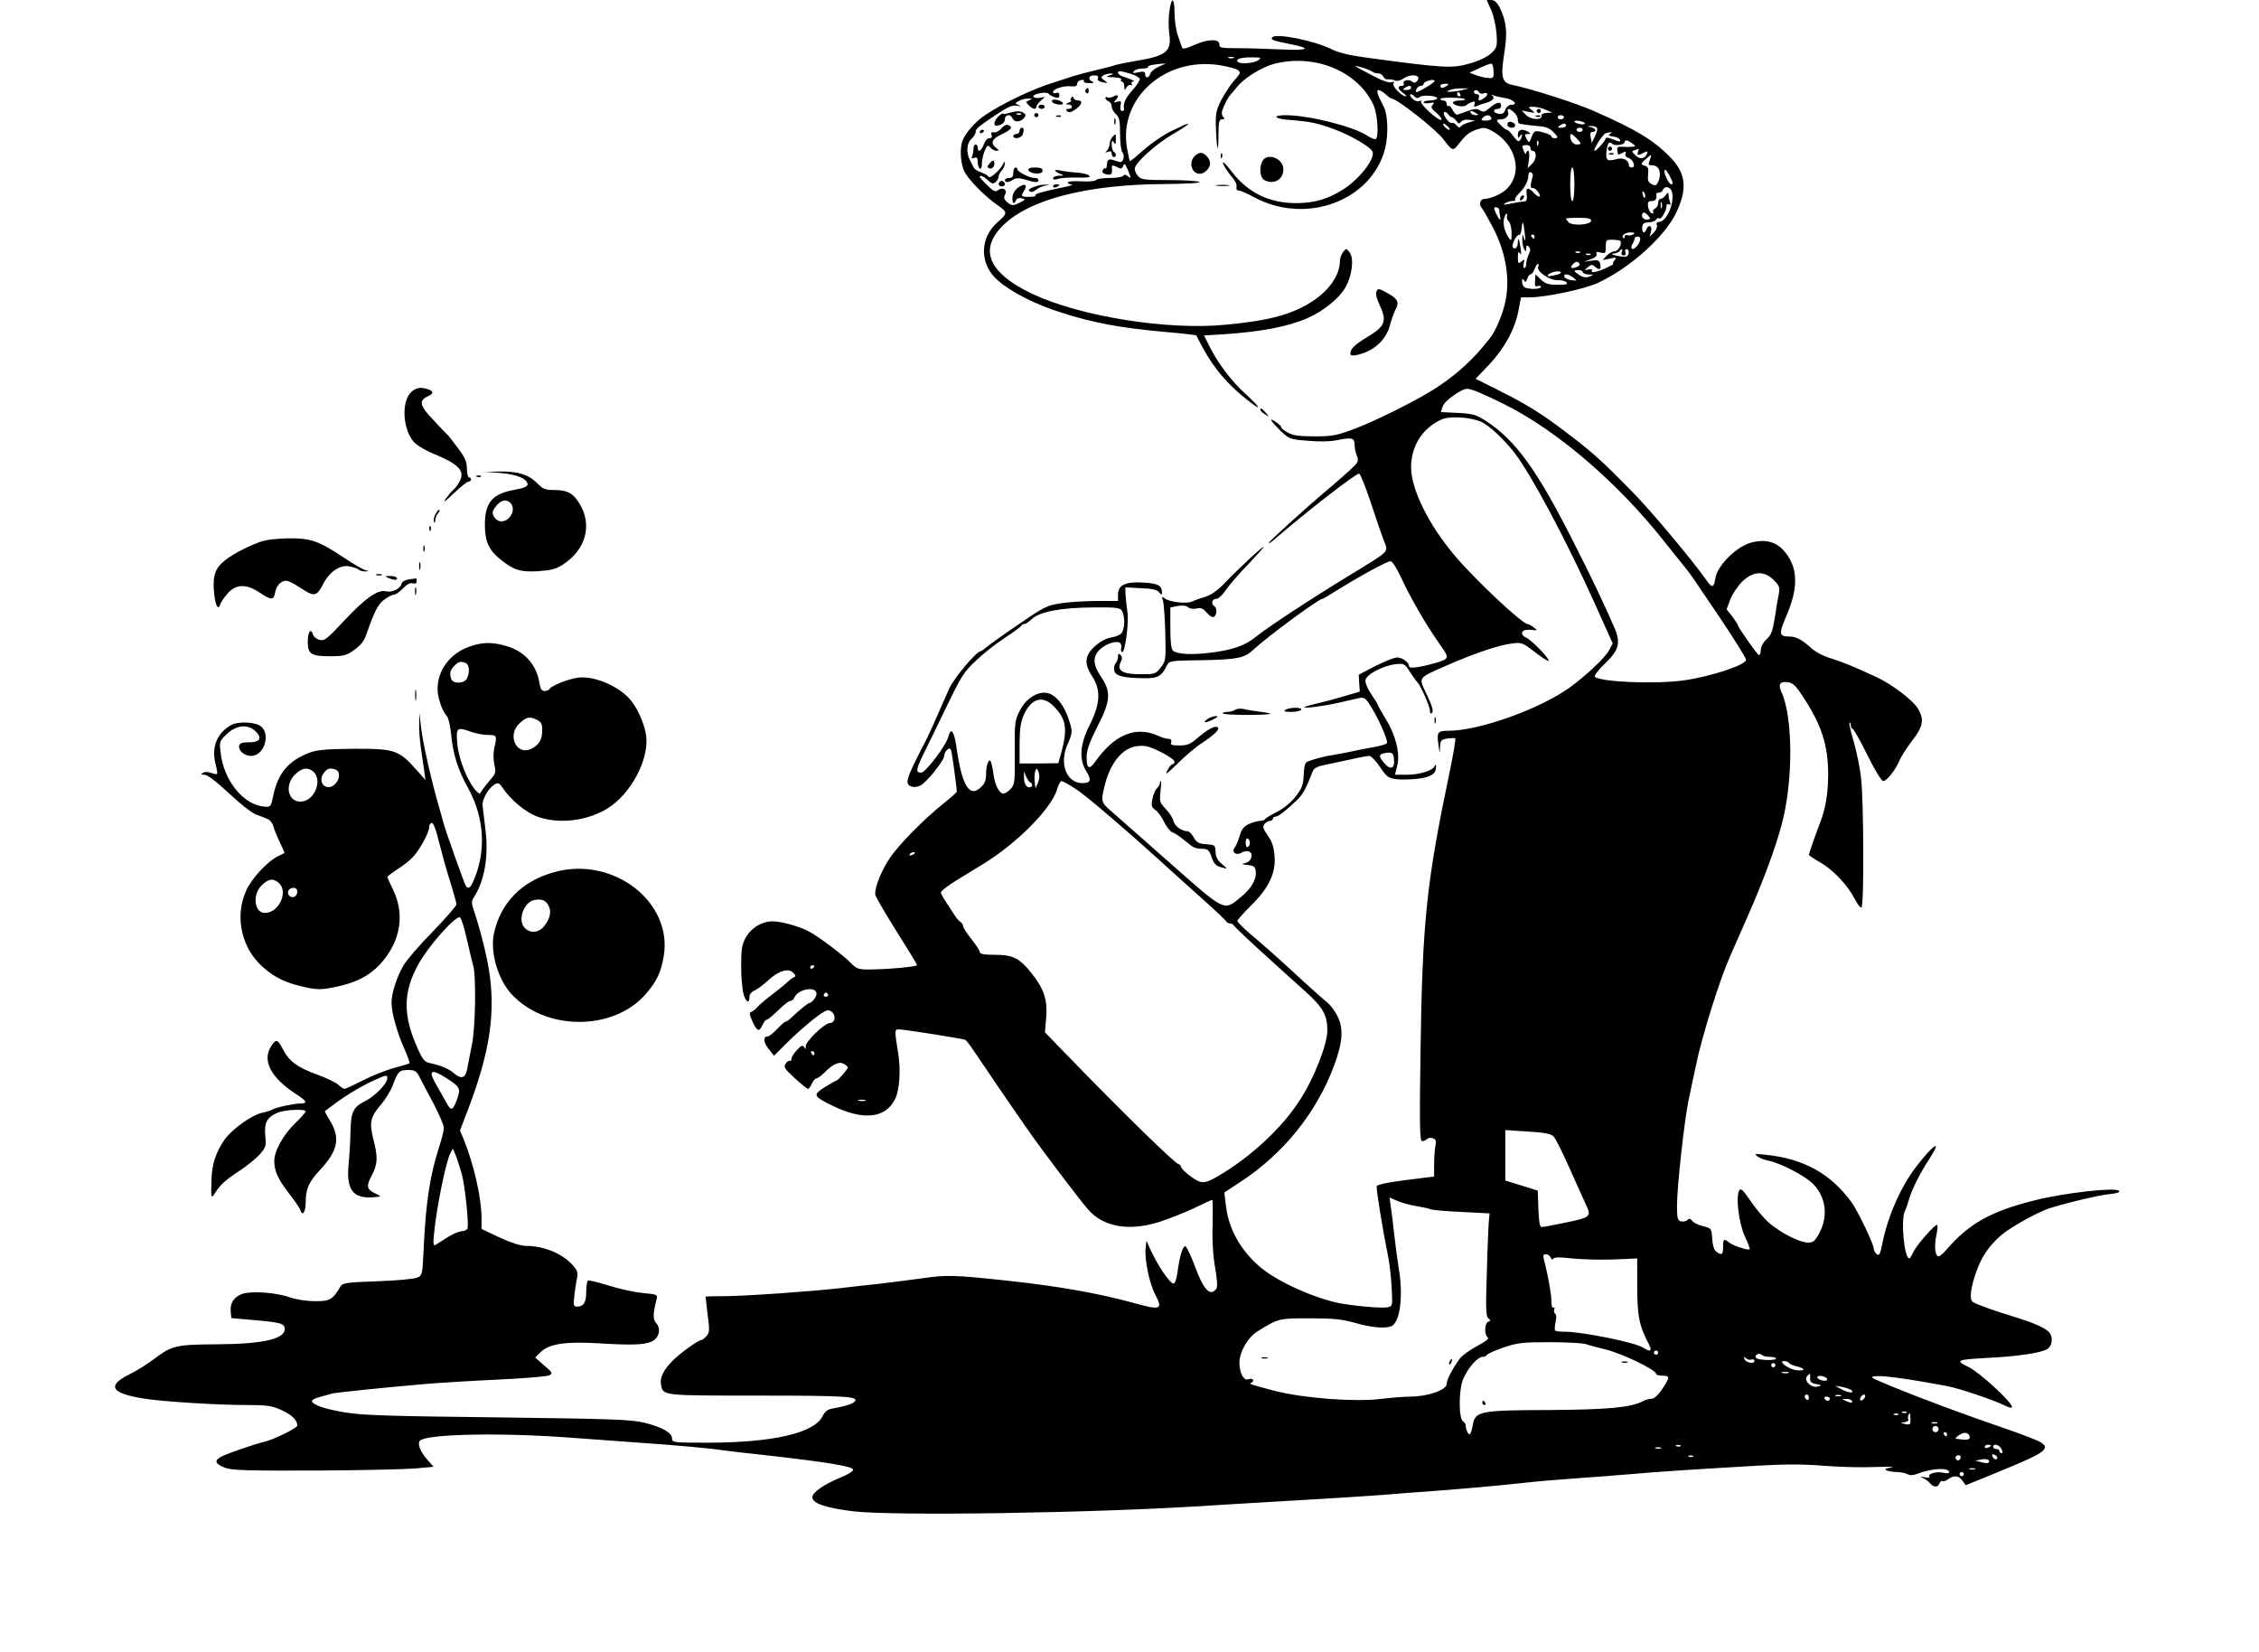 <?xml version="1.0" standalone="no"?>
<!DOCTYPE svg PUBLIC "-//W3C//DTD SVG 20010904//EN"
 "http://www.w3.org/TR/2001/REC-SVG-20010904/DTD/svg10.dtd">
<svg version="1.0" xmlns="http://www.w3.org/2000/svg"
 width="1079pt" height="789pt" viewBox="0 0 1079 789"
 preserveAspectRatio="xMidYMid meet">

<g transform="translate(0,789) scale(0.1,-0.1)"
fill="#000000" stroke="none">
<path d="M5585 7834 c-4 -31 -4 -78 0 -105 12 -85 -15 -106 -155 -129 -41 -7
-86 -16 -100 -20 -14 -5 -56 -16 -95 -25 -38 -9 -88 -22 -110 -29 -22 -8 -65
-21 -95 -31 -98 -30 -242 -99 -325 -155 -46 -31 -92 -83 -107 -120 -14 -34
-11 -104 6 -144 16 -38 97 -122 161 -166 49 -34 49 -38 -1 -82 -86 -76 -86
-201 2 -277 62 -55 181 -116 304 -154 151 -49 281 -73 493 -92 82 -7 150 -15
151 -17 1 -2 12 -23 25 -48 58 -109 124 -187 229 -268 62 -49 51 -27 -18 36
-66 59 -133 147 -173 228 l-26 52 87 5 c189 13 312 36 410 79 71 31 148 93
177 143 33 56 44 141 21 170 -16 20 -16 20 -31 1 -8 -11 -15 -30 -15 -41 0
-67 -48 -138 -127 -191 -98 -65 -207 -95 -420 -115 -278 -27 -693 40 -921 147
-227 107 -265 230 -111 354 134 107 398 169 736 171 111 1 180 5 172 10 -8 5
-73 9 -145 9 -114 0 -133 2 -147 18 -10 10 -17 26 -17 36 0 27 98 116 183 166
42 24 74 46 72 48 -1 2 -11 -1 -22 -6 -10 -5 -31 -16 -48 -23 -45 -20 -114
-68 -163 -113 -23 -21 -44 -37 -46 -35 -1 2 -7 30 -13 62 -41 237 181 436 441
396 39 -6 79 -17 88 -23 16 -11 14 -16 -18 -52 -19 -21 -46 -64 -62 -94 -24
-49 -27 -64 -24 -140 4 -104 12 -119 12 -22 0 61 3 72 17 72 13 0 14 3 6 11
-6 6 -9 19 -6 28 9 28 28 66 40 78 6 7 20 23 30 36 33 43 119 96 178 112 195
50 402 -35 476 -198 19 -44 26 -151 10 -161 -5 -3 -24 5 -42 17 -65 43 -275
96 -386 97 -72 0 -57 -18 20 -23 99 -8 131 -15 212 -45 78 -29 173 -85 181
-106 13 -34 -63 -132 -141 -181 -73 -46 -137 -65 -224 -65 -128 0 -229 49
-305 147 -22 29 -42 50 -44 48 -5 -5 20 -45 46 -75 12 -14 21 -33 18 -42 -2
-11 2 -18 11 -18 8 0 40 -14 70 -30 248 -137 565 -20 629 231 16 64 13 162 -6
198 -30 56 -38 81 -26 81 7 0 22 -9 34 -20 12 -11 24 -20 27 -20 26 0 212
-146 250 -196 40 -54 46 -56 69 -26 37 48 51 59 88 73 31 11 42 10 65 -1 123
-62 162 -204 78 -284 -24 -23 -77 -46 -105 -46 -21 0 -28 -28 -11 -45 5 -6 28
-46 51 -90 70 -133 88 -276 50 -394 -18 -59 -43 -110 -65 -138 -78 -99 -147
-163 -250 -232 -82 -55 -283 -156 -390 -197 -90 -34 -110 -38 -195 -38 -71 0
-103 4 -127 17 -18 10 -33 21 -33 26 0 5 -11 16 -25 25 -37 25 -30 10 19 -39
44 -42 45 -43 133 -50 57 -5 108 -4 146 4 65 13 77 10 77 -24 0 -13 5 -36 11
-52 10 -26 7 -31 -33 -68 -24 -22 -70 -62 -103 -90 -107 -90 -280 -247 -284
-257 -2 -6 9 1 25 15 145 126 393 319 406 315 6 -2 30 -62 54 -134 23 -71 51
-152 62 -181 24 -63 38 -48 -158 -168 -192 -117 -394 -250 -450 -295 -53 -44
-115 -65 -225 -78 -85 -10 -152 -6 -172 10 -9 7 -13 42 -13 109 l0 98 35 7
c22 4 41 2 50 -6 8 -7 26 -10 40 -6 20 5 31 1 49 -20 13 -16 28 -24 34 -20 15
9 16 43 2 51 -17 11 -11 35 9 35 11 0 30 18 46 42 15 23 63 78 106 122 42 45
76 82 74 84 -4 4 -123 -107 -187 -174 -32 -34 -63 -55 -91 -64 -23 -7 -52 -17
-64 -23 -26 -12 -110 -2 -131 16 -13 10 -14 9 -7 -13 4 -14 9 -84 11 -155 3
-127 2 -132 -22 -163 -24 -31 -28 -32 -96 -32 -86 0 -114 17 -96 56 9 18 8 28
0 36 -9 9 -12 7 -12 -8 0 -11 -5 -25 -11 -31 -6 -6 -9 -21 -7 -34 4 -27 42
-37 144 -38 64 -1 82 9 108 62 11 21 17 22 166 24 166 3 204 10 244 48 70 65
314 245 332 245 3 0 29 15 57 33 117 73 252 147 269 147 8 0 31 -36 52 -82 43
-93 118 -223 183 -315 48 -68 48 -69 -27 -91 -72 -20 -120 -26 -120 -14 0 19
-31 42 -57 42 -14 0 -61 -19 -104 -41 l-79 -41 2 -40 3 -41 -65 -19 c-36 -11
-94 -27 -130 -35 -35 -8 -67 -17 -70 -20 -8 -8 88 4 160 20 36 8 79 18 96 22
27 6 34 3 51 -22 39 -56 97 -183 87 -193 -5 -5 -37 -14 -69 -19 -33 -6 -80
-15 -105 -21 -25 -5 -61 -12 -80 -15 -38 -5 -107 -23 -128 -34 -9 -4 -14 -27
-15 -62 -2 -47 -8 -63 -37 -101 -22 -29 -56 -57 -90 -75 -30 -15 -56 -31 -58
-35 -2 -5 -12 -8 -22 -8 -9 0 -33 -6 -52 -14 -27 -12 -37 -24 -47 -58 -7 -24
-18 -49 -24 -56 -17 -21 8 -40 33 -24 10 6 26 9 35 6 24 -10 14 -47 -15 -55
-23 -6 -22 -6 10 -10 29 -3 36 -8 38 -31 4 -38 -21 -81 -71 -122 -83 -68 -71
-74 -347 170 -135 119 -256 226 -270 238 -50 43 -52 48 -36 115 27 116 86 190
159 198 36 4 56 -1 111 -28 36 -18 66 -39 66 -46 0 -7 -4 -13 -10 -13 -5 0
-17 -14 -25 -31 -12 -23 0 -14 50 35 36 36 89 81 118 99 55 36 84 64 74 73
-11 11 -48 -8 -93 -47 -38 -33 -52 -39 -91 -39 -36 0 -44 3 -39 15 3 9 -1 16
-9 16 -20 2 -25 3 -60 18 -104 44 -205 0 -294 -127 -28 -40 -41 -33 -41 22 0
33 13 69 51 145 64 124 67 167 18 239 -38 56 -41 93 -9 127 29 31 90 50 102
32 4 -6 6 -17 3 -24 -2 -7 0 -15 4 -17 14 -9 34 140 26 191 -4 27 -8 64 -9 83
l-1 35 75 -4 c54 -2 78 -8 87 -20 10 -13 12 -14 13 -1 0 34 -19 44 -89 48 -86
5 -121 -12 -121 -58 l0 -30 -101 0 c-55 0 -132 -5 -172 -11 -66 -10 -81 -18
-201 -100 -72 -49 -140 -98 -153 -109 -13 -11 -26 -20 -29 -20 -20 0 -130
-131 -151 -180 -13 -30 -28 -64 -33 -75 -38 -87 -63 -142 -70 -156 -107 -207
-111 -222 -75 -236 9 -3 27 -1 40 5 29 13 115 120 115 143 0 9 6 22 14 28 11
10 15 8 20 -6 4 -15 26 -175 26 -194 0 -3 -26 -26 -57 -51 -96 -76 -218 -199
-263 -266 -39 -58 -70 -134 -70 -172 0 -9 45 -87 100 -174 55 -87 100 -161
100 -165 0 -8 -145 -21 -235 -21 -44 0 -55 4 -81 31 -32 34 -152 125 -199 150
-43 24 -133 49 -174 49 -51 0 -102 -30 -128 -76 -19 -33 -23 -54 -23 -139 0
-57 6 -116 13 -138 13 -37 27 -40 27 -5 0 10 10 22 23 27 12 5 42 27 66 49 51
47 97 60 120 36 13 -13 13 -17 3 -21 -7 -3 -21 -13 -30 -22 -9 -10 -42 -36
-72 -59 -30 -22 -62 -50 -71 -60 -9 -11 -23 -22 -30 -24 -11 -4 -10 -13 5 -46
22 -48 32 -52 48 -17 6 14 15 25 20 25 5 0 29 20 55 45 25 25 51 45 58 45 7 0
15 6 18 14 17 43 107 59 107 20 0 -15 -23 -44 -34 -44 -7 0 -48 -34 -83 -67
-13 -13 -27 -23 -32 -23 -4 0 -22 -16 -40 -35 -17 -19 -38 -35 -46 -35 -22 0
-18 -31 9 -63 l23 -29 64 64 c35 35 92 85 126 112 50 39 65 46 80 38 27 -16
25 -57 -4 -58 -28 -2 -119 -92 -115 -113 2 -13 1 -14 -7 -2 -7 11 -14 9 -35
-14 -14 -15 -26 -34 -26 -42 0 -8 -4 -12 -8 -9 -4 2 -13 -4 -20 -14 -10 -16
-4 -25 44 -69 31 -28 59 -51 63 -51 4 0 13 11 19 25 6 14 16 25 21 25 6 0 21
11 34 23 44 45 74 59 96 47 12 -6 21 -14 21 -18 -1 -8 -47 -62 -54 -62 -3 0
-27 -14 -55 -31 -60 -38 -58 -43 32 -88 147 -73 255 -63 301 28 23 43 29 139
16 222 -18 109 -18 114 5 113 43 -3 308 -45 316 -50 5 -3 27 -32 48 -64 43
-64 164 -242 250 -365 62 -90 247 -334 288 -381 73 -84 194 -105 339 -60 47
15 122 45 167 66 45 22 84 40 87 40 3 0 3 -53 2 -117 -3 -77 2 -150 12 -208
11 -64 12 -93 4 -102 -29 -35 -60 -2 -102 113 -18 48 -38 90 -44 92 -12 4 -28
-47 -38 -125 -4 -29 -12 -53 -18 -53 -20 1 -79 90 -117 175 l-13 30 -4 -35
c-6 -55 18 -170 46 -223 38 -71 26 -76 -105 -39 -163 45 -359 80 -603 106
-249 27 -290 28 -400 12 -58 -8 -152 -20 -210 -27 -58 -6 -139 -15 -180 -20
-136 -16 -463 -39 -557 -39 -51 0 -93 -1 -93 -3 0 -1 5 -40 10 -86 10 -74 9
-86 -6 -102 -9 -11 -21 -19 -25 -19 -14 0 -100 -62 -135 -97 -44 -44 -63 -82
-57 -115 10 -54 3 -53 467 -53 427 0 489 -4 454 -32 -13 -10 -46 -20 -103 -30
-21 -3 -35 -14 -46 -36 -40 -81 -234 -126 -546 -127 -167 0 -173 1 -173 20 0
28 -50 56 -135 76 -60 15 -159 18 -700 25 -527 6 -646 10 -730 24 -99 17 -155
37 -155 55 0 5 19 14 43 20 23 6 47 13 54 15 13 4 242 28 428 44 66 6 226 16
355 22 129 6 243 15 254 21 17 9 15 13 -25 47 l-43 38 26 25 c39 40 118 52
273 43 159 -10 222 -8 257 8 35 15 47 60 23 87 -17 19 -17 43 0 111 7 27 7 27
-66 34 -40 4 -113 20 -163 36 -49 15 -93 26 -98 23 -4 -3 -8 -27 -8 -53 0 -50
-12 -71 -43 -71 -18 0 -19 5 -14 52 4 29 9 67 13 84 5 25 1 38 -18 59 -49 57
-138 95 -226 95 -25 0 -71 15 -126 40 l-86 41 0 52 c0 95 -37 257 -85 375
l-18 43 41 107 c103 272 130 459 97 662 -12 75 -43 197 -71 279 -12 37 -13 47
-1 65 51 79 71 194 56 321 -6 50 -12 102 -14 117 -3 30 27 84 58 102 15 9 22
7 35 -13 41 -61 111 -119 166 -140 101 -38 237 -23 336 37 113 69 202 236 186
350 -8 59 -47 142 -83 179 -62 64 -175 108 -247 96 -45 -7 -122 -38 -131 -53
-3 -6 -14 -10 -24 -10 -14 0 -20 10 -25 41 -14 85 -70 148 -158 174 -69 20
-117 19 -181 -5 -89 -33 -147 -112 -147 -200 0 -42 21 -103 44 -130 8 -8 16
-44 20 -80 9 -101 32 -175 84 -268 77 -141 85 -304 21 -444 -13 -30 -24 -35
-35 -17 -8 14 -93 253 -106 299 -5 19 -13 49 -18 65 -40 138 -81 317 -90 400
l-7 60 -1 -50 c-1 -27 3 -79 8 -115 5 -36 12 -85 16 -110 l6 -45 -47 53 c-81
90 -102 97 -295 96 -129 -1 -175 -5 -210 -18 -102 -38 -153 -99 -175 -206 -11
-54 -12 -55 -44 -52 -98 8 -192 124 -207 256 -7 55 -6 57 30 91 45 42 98 48
135 14 35 -33 24 -54 -29 -54 -33 0 -45 -4 -48 -16 -4 -24 25 -49 57 -49 69 0
98 120 36 148 -33 15 -100 15 -128 1 -69 -37 -98 -105 -78 -185 7 -26 10 -48
8 -50 -2 -3 -15 0 -29 5 -15 5 -30 6 -39 0 -11 -7 -9 -9 8 -9 14 0 57 -33 116
-88 52 -49 109 -94 128 -101 19 -7 44 -17 56 -22 13 -4 25 -21 29 -36 4 -15
18 -50 31 -76 13 -27 23 -50 21 -51 -2 -1 -16 -8 -32 -16 -51 -26 -126 -107
-151 -165 -55 -124 -22 -273 81 -364 57 -51 114 -77 203 -96 55 -12 76 -12
135 0 124 24 197 68 257 155 67 97 76 209 26 312 -15 30 -27 57 -27 60 0 2 21
19 47 36 27 16 60 43 75 59 33 35 78 117 78 144 0 10 6 19 13 19 7 0 21 -36
34 -92 13 -51 36 -136 53 -188 16 -52 30 -101 30 -109 0 -7 -51 -66 -113 -130
-63 -64 -126 -137 -140 -162 -32 -55 -57 -132 -57 -178 0 -47 27 -144 61 -219
16 -36 27 -67 25 -70 -3 -2 -35 -12 -73 -22 -37 -10 -104 -36 -148 -59 -44
-22 -84 -41 -89 -41 -6 0 -19 9 -31 20 -11 11 -59 33 -105 50 -91 33 -131 63
-161 123 -23 44 -31 46 -53 12 -46 -70 -3 -152 121 -232 49 -32 54 -43 17 -43
-30 0 -113 -18 -134 -29 -9 -5 -30 -12 -47 -15 -53 -12 -147 -80 -182 -131
-42 -62 -59 -116 -61 -190 -3 -89 -2 -93 19 -60 23 38 51 62 123 109 31 21 71
54 89 73 29 34 31 41 26 89 -6 61 8 89 59 110 36 15 134 19 134 6 0 -4 -22
-29 -49 -55 -58 -56 -101 -133 -101 -182 0 -48 19 -89 73 -158 25 -32 49 -67
53 -79 9 -28 24 -4 24 38 0 66 14 97 66 154 90 96 101 157 47 243 -14 22 -23
40 -21 41 2 1 21 16 43 32 57 43 139 92 201 119 49 22 54 22 54 6 0 -25 -58
-86 -107 -110 -56 -28 -67 -51 -69 -146 -1 -44 -5 -114 -9 -155 -12 -119 20
-164 113 -158 44 3 45 4 22 15 -49 21 -53 36 -25 88 29 56 31 87 8 175 -20 80
-14 106 36 164 21 25 47 66 57 93 24 66 31 73 73 73 32 0 40 -5 54 -32 9 -18
39 -75 67 -127 27 -52 50 -105 50 -117 0 -13 -11 -56 -24 -96 -42 -130 -62
-260 -72 -471 -6 -137 -7 -139 -33 -149 -14 -6 -100 -14 -190 -17 -147 -5
-165 -8 -175 -25 -37 -63 -51 -71 -123 -70 -39 0 -89 8 -118 18 -64 23 -181
32 -227 17 -40 -13 -61 -45 -56 -87 l3 -29 115 -10 c122 -11 140 -16 140 -43
0 -47 -108 -71 -325 -72 -193 -1 -214 -6 -299 -70 -32 -24 -85 -58 -119 -74
-108 -54 -87 -90 68 -115 95 -15 352 -31 491 -31 98 0 121 -3 168 -24 49 -22
76 -48 76 -74 0 -12 -113 -67 -155 -77 -51 -12 -175 -55 -207 -71 -37 -19 -32
-35 18 -54 32 -12 106 -14 429 -13 215 1 430 6 478 10 l88 8 -31 35 c-33 37
-48 76 -34 90 34 32 392 39 719 14 110 -8 259 -19 330 -24 162 -11 350 -28
390 -35 17 -3 113 -14 215 -25 291 -33 415 -53 415 -69 0 -7 -25 -23 -55 -35
-83 -34 -140 -73 -140 -96 0 -29 58 -50 190 -67 189 -24 1172 -9 1710 27 85 5
274 17 420 25 146 8 324 20 395 25 72 6 189 15 260 20 144 11 293 24 430 39
50 6 160 15 245 21 85 6 202 15 260 20 118 11 325 24 600 40 135 8 222 8 320
0 74 -6 187 -9 250 -6 63 2 97 1 75 -2 -31 -5 -36 -9 -22 -15 10 -4 32 -7 48
-7 17 0 39 -5 49 -10 13 -7 28 -6 47 1 67 27 153 32 153 8 0 -5 -11 -7 -25 -3
-31 8 -78 -3 -70 -17 4 -6 -4 -8 -22 -4 -22 4 -24 4 -8 -4 12 -5 27 -16 34
-25 17 -21 37 -20 45 0 4 9 9 14 13 11 3 -4 15 0 27 8 29 21 52 19 70 -7 l15
-21 118 48 c181 74 237 100 253 119 12 16 11 20 -9 36 -13 9 -94 41 -180 70
-182 62 -397 142 -543 202 -100 42 -102 43 -63 46 35 3 168 -16 332 -47 61
-11 222 -66 276 -92 23 -12 37 -15 37 -8 0 23 -155 165 -208 191 -65 31 -58
35 90 43 144 7 257 24 286 42 27 17 30 63 5 85 -22 20 -80 44 -158 68 -94 28
-189 62 -203 73 -16 13 -10 65 17 142 25 72 61 125 118 175 45 39 180 114 236
131 94 29 229 60 280 66 40 4 55 9 48 16 -18 18 -261 -10 -401 -45 -211 -53
-314 -110 -423 -236 -15 -18 -32 -32 -37 -32 -17 0 -22 47 -12 97 6 26 8 50 5
53 -7 8 -101 -98 -115 -131 -7 -16 -15 -29 -18 -29 -25 0 -42 186 -21 228 5 9
14 35 20 57 15 49 52 123 98 193 63 97 17 67 -67 -43 -73 -96 -135 -238 -160
-368 -10 -48 -14 -56 -26 -46 -8 6 -14 18 -14 25 0 22 -76 180 -106 222 -100
137 -230 209 -409 227 -54 6 -58 5 -40 -8 11 -8 34 -17 51 -20 59 -11 179 -74
216 -113 62 -66 71 -157 24 -240 -19 -33 -27 -39 -54 -38 -39 2 -122 44 -179
91 -23 19 -63 66 -89 104 -39 57 -50 67 -57 53 -17 -31 -2 -155 27 -218 15
-32 25 -60 23 -62 -6 -7 -82 18 -98 32 -24 21 -29 17 -29 -21 0 -38 -7 -42
-33 -22 -10 7 -17 30 -19 62 -3 49 -4 49 -43 59 -22 5 -45 16 -52 25 -9 12
-15 13 -23 5 -7 -7 -20 -9 -31 -7 -16 5 -19 15 -19 77 0 88 35 405 56 506 9
41 24 113 34 160 29 141 111 402 160 515 5 11 44 101 88 200 71 161 129 316
160 430 58 208 57 521 0 642 -16 34 -5 51 31 45 25 -3 39 -17 74 -71 88 -134
119 -231 119 -371 0 -86 -13 -166 -39 -230 -16 -41 -53 -146 -53 -152 0 -3 24
-20 53 -36 62 -35 132 -109 166 -175 13 -26 28 -44 32 -41 13 7 11 512 -2 619
-5 50 -22 128 -35 174 -14 45 -23 86 -20 89 3 3 6 -2 6 -11 0 -9 4 -17 8 -17
5 0 37 -56 71 -125 35 -72 68 -125 76 -125 17 0 59 53 79 101 8 18 35 60 60
93 52 66 58 101 26 153 -23 39 -124 115 -194 148 -121 56 -165 73 -221 91 -35
10 -75 31 -95 50 -43 39 -71 54 -102 54 -52 0 -53 12 -13 105 48 113 52 199
12 268 -43 73 -99 97 -182 76 -68 -17 -162 -109 -171 -168 -8 -48 -16 -51 -41
-15 -68 97 -269 337 -360 429 -142 145 -187 185 -313 281 -122 92 -186 132
-328 203 l-104 52 65 68 c74 79 123 169 140 259 l12 62 41 0 c76 0 261 39 326
69 153 71 319 220 374 335 55 115 47 189 -30 267 -78 80 -161 130 -361 218
-85 38 -304 108 -393 126 -49 10 -55 38 -37 151 16 101 11 151 -22 218 -12 24
-25 36 -40 36 l-22 0 21 -47 c12 -26 23 -77 26 -113 4 -61 2 -67 -23 -92 -17
-17 -55 -36 -98 -49 -90 -27 -123 -25 -501 26 -82 11 -134 24 -168 41 -80 40
-268 78 -282 55 -7 -11 4 -15 84 -31 108 -21 92 -32 -39 -26 -68 3 -163 6
-211 6 -77 0 -88 2 -86 18 2 27 -53 27 -118 -2 -40 -18 -58 -22 -60 -13 -2 7
-11 32 -20 57 -9 25 -16 74 -16 108 0 77 -15 81 -25 6z m308 -221 c-7 -2 -19
-2 -25 0 -7 3 -2 5 12 5 14 0 19 -2 13 -5z m115 -12 c-19 -13 -84 -18 -95 -7
-14 13 12 22 61 22 51 0 53 -1 34 -15z m-470 -28 c-21 -9 -40 -24 -43 -34 -8
-23 -25 -25 -25 -3 0 12 -7 14 -32 9 -27 -6 -31 -5 -21 6 7 7 26 12 42 12 17
0 28 4 25 8 -4 6 26 12 81 16 6 1 -7 -6 -27 -14z m1596 -24 c1 -32 -1 -34 -29
-31 -16 1 -42 8 -58 14 l-28 11 48 22 c27 13 52 22 57 21 5 -1 10 -18 10 -37z
m-578 -2 c4 -4 16 -7 26 -7 10 0 21 -7 25 -15 3 -9 13 -15 22 -14 9 1 24 -1
33 -5 10 -5 26 -1 40 8 38 27 91 18 67 -11 -9 -10 -15 -10 -25 -2 -16 13 -48
4 -39 -11 3 -5 -1 -10 -9 -10 -23 0 -20 -16 6 -34 12 -9 18 -16 13 -16 -20 0
-67 49 -59 61 5 9 2 10 -10 6 -11 -4 -46 8 -94 34 -93 49 -95 51 -44 36 23 -7
44 -16 48 -20z m-1156 -9 c22 -7 42 -18 44 -24 2 -6 -13 -31 -35 -55 -34 -38
-45 -62 -40 -91 0 -5 -4 -8 -10 -8 -7 0 -9 10 -7 25 5 22 3 25 -16 19 -17 -5
-19 -4 -8 7 19 20 14 31 -8 19 -11 -6 -25 -8 -30 -5 -6 3 -10 2 -10 -3 0 -6 7
-12 15 -16 8 -3 15 -14 15 -24 0 -10 9 -27 20 -37 17 -15 20 -31 20 -95 0 -42
5 -81 11 -87 6 -6 8 -20 5 -31 -6 -18 -11 -19 -37 -10 -34 12 -39 9 -42 -20 0
-11 -4 -19 -8 -16 -4 2 -9 -2 -12 -10 -4 -9 3 -16 19 -19 23 -4 28 2 25 31 -2
15 4 15 29 2 14 -7 20 -6 25 8 5 14 9 11 21 -17 18 -42 18 -46 0 -32 -10 8
-16 9 -21 1 -3 -5 -33 -10 -65 -10 -32 0 -61 -4 -65 -10 -3 -5 -35 -8 -70 -6
-36 2 -65 0 -65 -5 0 -5 8 -10 18 -10 9 -1 -1 -5 -23 -10 -109 -22 -156 -35
-149 -42 4 -4 -9 -7 -29 -7 -41 0 -42 2 -25 30 18 28 2 37 -29 14 -16 -12 -27
-30 -27 -47 -2 -29 8 -36 17 -13 4 9 14 12 27 9 20 -5 19 -6 -6 -19 -34 -18
-43 -18 -65 2 -14 13 -16 21 -8 35 12 24 -13 38 -35 20 -11 -9 -22 -4 -50 24
-20 19 -36 37 -36 40 0 11 17 4 39 -16 18 -17 25 -18 36 -9 8 7 15 19 15 27 0
8 7 21 15 29 8 9 15 23 14 32 0 14 -2 14 -6 2 -12 -28 -63 -75 -71 -64 -4 6
-20 15 -36 21 -16 5 -33 16 -36 24 -4 8 -12 24 -18 36 -18 35 -14 81 8 100 11
10 20 24 20 32 0 16 10 24 102 86 53 35 74 44 95 40 22 -4 23 -3 8 3 -19 9
-19 9 2 20 12 7 32 12 45 11 20 0 21 -1 4 -8 -17 -7 -17 -8 -2 -24 19 -19 36
-22 36 -7 0 5 9 18 20 28 l21 19 -24 -4 c-14 -3 -27 0 -31 5 -8 13 65 27 73
14 3 -5 16 -12 29 -16 17 -6 22 -3 22 9 0 11 -5 15 -15 11 -8 -3 -15 -1 -15 5
0 14 49 30 84 27 22 -2 31 1 31 12 0 8 8 16 19 18 10 2 16 0 13 -6 -4 -5 8 -9
26 -9 18 -1 25 2 17 6 -25 10 -22 31 5 31 17 0 23 -4 19 -14 -3 -9 4 -15 23
-19 26 -5 27 -4 8 9 -17 13 -18 16 -5 24 8 5 24 9 35 9 16 -1 16 -2 -5 -9 -21
-7 -18 -8 18 -9 26 -1 41 -5 37 -11 -3 -5 -1 -10 4 -10 6 0 11 -10 11 -22 1
-21 2 -21 11 -5 6 9 15 14 21 11 7 -4 8 -2 4 4 -4 7 -1 12 6 13 12 1 0 7 -49
24 -23 7 -32 25 -13 25 6 0 28 -6 50 -12z m1453 -34 c5 -5 -75 -54 -88 -54 -3
0 -2 7 1 15 4 8 12 15 20 15 8 0 14 4 14 9 0 8 13 14 41 20 3 0 8 -2 12 -5z
m57 -24 c-19 -13 -30 -13 -30 0 0 6 10 10 23 10 18 0 19 -2 7 -10z m-170 -10
c0 -5 -10 -10 -22 -10 -19 0 -20 2 -8 10 19 13 30 13 30 0z m245 -10 c-16 -4
-41 -8 -55 -8 -23 -1 -23 0 -5 8 11 5 36 8 55 8 l35 0 -30 -8z m80 -11 c4 -6
13 -8 20 -5 21 8 26 -6 7 -20 -23 -18 -35 -17 -28 1 3 9 0 15 -9 15 -8 0 -15
5 -15 10 0 13 17 13 25 -1z m-90 -9 c3 -5 1 -10 -4 -10 -6 0 -11 5 -11 10 0 6
2 10 4 10 3 0 8 -4 11 -10z m-217 -12 c8 -8 15 -8 24 -1 15 12 90 5 82 -8 -3
-5 -18 -9 -35 -9 -16 0 -29 -4 -29 -9 0 -4 12 -6 28 -3 22 4 25 2 15 -9 -10
-10 -7 -18 19 -39 17 -15 27 -29 22 -32 -12 -8 -105 77 -96 87 4 5 0 6 -10 2
-9 -3 -23 2 -34 14 -18 20 -6 27 14 7z m429 -6 c39 -5 67 -32 34 -32 -13 0
-25 -9 -31 -24 -7 -18 -14 -22 -34 -19 -26 5 -27 23 0 23 8 0 14 7 14 15 0 22
-21 18 -53 -9 -24 -21 -32 -23 -48 -13 -18 11 -26 9 -106 -20 -7 -3 -18 7 -24
21 -7 14 -16 23 -20 20 -5 -3 -9 2 -9 10 0 9 -7 16 -15 16 -8 0 -15 3 -15 8 0
8 109 7 118 -2 3 -3 -9 -6 -26 -6 -18 0 -32 -4 -32 -10 0 -14 48 -24 63 -13 6
6 20 13 29 16 13 4 15 2 11 -10 -5 -13 -2 -15 13 -9 10 5 28 11 39 14 34 9 48
24 33 35 -9 6 -6 6 7 1 11 -4 34 -9 52 -12z m198 -57 l30 -13 -27 -1 c-17 -1
-27 -6 -25 -13 4 -23 -50 -21 -73 2 l-22 22 33 -6 c32 -7 33 -6 15 9 -19 14
-19 15 10 15 16 -1 43 -7 59 -15z m-153 -12 c10 -9 18 -24 18 -35 0 -10 3 -18
8 -19 4 0 18 -3 32 -5 14 -2 43 -5 64 -7 26 -1 48 -10 63 -25 27 -27 28 -32 8
-32 -8 0 -15 4 -15 9 0 5 -18 13 -40 19 -40 10 -41 9 -54 -21 -12 -32 -13 -32
-25 -9 -10 19 -9 22 6 22 15 0 16 2 3 10 -27 17 -50 12 -50 -12 0 -19 2 -20
10 -8 5 8 10 11 10 5 0 -5 -4 -16 -9 -24 -7 -10 -14 -6 -32 18 -12 17 -26 31
-31 31 -9 0 -48 37 -48 45 0 3 8 5 18 5 24 0 42 19 35 36 -7 19 6 18 29 -3z
m-297 -23 c4 0 14 -8 21 -17 11 -15 15 -15 22 -5 6 8 21 12 38 10 l29 -4 -30
-9 c-16 -4 -33 -13 -38 -19 -5 -8 -11 -6 -20 5 -6 9 -17 14 -23 12 -13 -4 -46
42 -36 51 3 4 12 0 18 -8 6 -9 15 -16 19 -16z m115 20 c13 -8 13 -10 -2 -10
-9 0 -20 5 -23 10 -8 13 5 13 25 0z m73 -22 c3 -9 -6 -13 -24 -14 -23 -1 -27
2 -18 12 14 17 35 18 42 2z m347 2 c0 -5 -7 -10 -15 -10 -8 0 -15 5 -15 10 0
6 7 10 15 10 8 0 15 -4 15 -10z m100 -30 c0 -4 -11 -5 -25 -2 -14 2 -25 8 -25
12 0 4 11 5 25 2 14 -2 25 -8 25 -12z m-654 -15 c9 -8 11 -15 6 -15 -5 0 -15
7 -22 15 -7 8 -9 15 -6 15 4 0 14 -7 22 -15z m564 5 c0 -5 -10 -10 -22 -10
-19 0 -20 2 -8 10 19 13 30 13 30 0z m145 -8 c7 -5 5 -18 -6 -41 l-16 -34 -5
26 c-4 19 -1 27 8 27 23 0 16 18 -8 23 -20 4 -20 4 -3 5 11 1 25 -2 30 -6z
m-65 -12 c0 -5 -7 -10 -15 -10 -8 0 -15 5 -15 10 0 6 7 10 15 10 8 0 15 -4 15
-10z m131 -19 c-11 -7 -7 -10 14 -13 16 -2 30 -9 33 -16 3 -10 -4 -10 -32 2
-20 8 -36 11 -36 6 0 -10 -44 -60 -53 -60 -12 0 39 80 53 84 27 7 35 6 21 -3z
m-161 -21 c25 -25 25 -30 1 -30 -17 0 -31 18 -31 41 0 14 8 11 30 -11z m-183
-32 c-3 -8 -6 -5 -6 6 -1 11 2 17 5 13 3 -3 4 -12 1 -19z m449 7 c19 -14 19
-14 -1 -16 -11 -1 -32 -1 -47 0 -25 2 -28 -3 -19 -37 1 -1 10 2 21 8 16 8 18
8 14 -4 -3 -8 2 -17 14 -20 24 -8 37 -46 16 -46 -8 0 -14 5 -14 11 0 25 -27
38 -60 29 -43 -12 -51 -6 -47 36 5 40 13 52 28 37 11 -11 59 -5 59 8 0 13 14
11 36 -6z m-486 -21 c0 -8 4 -14 9 -14 22 0 22 -39 0 -61 l-22 -22 6 41 c3 23
1 42 -4 42 -5 0 -9 -6 -10 -12 0 -7 -4 -4 -9 7 -12 29 -12 31 10 32 11 1 20
-4 20 -13z m514 -19 c-7 -18 0 -19 28 -4 16 8 19 8 16 -2 -9 -28 -34 -33 -56
-11 -19 19 -19 21 -4 25 9 3 18 5 19 6 1 0 0 -6 -3 -14z m56 -40 c-9 -22 -7
-25 15 -25 30 0 43 -39 26 -76 -9 -21 -14 -23 -32 -13 -17 8 -20 18 -17 46 3
28 0 37 -14 41 -23 6 -23 11 4 33 27 25 29 24 18 -6z m-360 -115 c0 -47 -4
-80 -10 -80 -6 0 -10 33 -10 80 0 47 4 80 10 80 6 0 10 -33 10 -80z m455 40
c17 -33 18 -40 7 -40 -9 0 -32 44 -32 60 0 18 9 10 25 -20z m-654 -1 c-12 -44
-13 -60 -1 -57 6 2 19 -7 27 -19 19 -28 3 -30 -22 -3 -26 28 -38 25 -33 -10 3
-17 0 -30 -6 -31 -14 -1 -55 -8 -86 -14 -19 -4 -21 -3 -10 5 8 5 24 10 34 10
11 0 17 3 13 6 -3 3 4 16 16 28 29 28 47 61 47 87 0 12 5 19 13 16 6 -2 10
-11 8 -18z m665 -76 c14 -53 -26 -143 -63 -143 -9 0 -13 -6 -9 -15 3 -9 -3
-24 -14 -35 l-21 -21 7 26 c7 27 -12 36 -22 10 -9 -23 -22 -18 -20 9 1 18 7
23 30 24 16 0 33 7 37 14 4 7 11 9 15 5 8 -8 34 38 34 60 0 8 5 11 12 7 8 -5
9 -2 5 10 -4 10 -7 25 -7 34 -1 16 -2 15 -14 0 -7 -10 -18 -18 -25 -18 -6 0
-11 -9 -11 -20 0 -11 -7 -23 -15 -26 -8 -4 -12 -11 -9 -16 4 -6 1 -9 -7 -6 -8
2 -15 17 -17 31 -3 22 1 27 17 27 19 0 26 10 22 33 0 4 5 7 13 7 8 0 16 6 19
13 8 22 37 15 43 -10z m-128 -24 c-3 -8 -7 -3 -11 10 -4 17 -3 21 5 13 5 -5 8
-16 6 -23z m79 -51 c-3 -7 -5 -2 -5 12 0 14 2 19 5 13 2 -7 2 -19 0 -25z
m-776 -10 c0 -7 2 -21 4 -30 5 -26 -2 -22 -19 12 -12 26 -12 30 0 30 8 0 14
-6 15 -12z m711 -46 c-19 -5 -36 13 -27 28 5 8 12 6 25 -7 14 -15 15 -19 2
-21z m-674 16 c-3 -7 1 -19 9 -26 7 -7 13 -32 13 -55 0 -38 -1 -40 -14 -22
-20 30 -28 64 -22 91 4 13 9 24 12 24 3 0 4 -6 2 -12z m402 -22 c0 -20 -88
-26 -107 -8 -7 7 -13 15 -13 18 0 2 27 4 60 4 45 0 60 -4 60 -14z m-317 -61
c4 -34 3 -42 -3 -25 -8 25 -8 25 -9 -5 0 -16 4 -37 9 -45 8 -13 10 -12 10 5 0
14 3 16 12 7 9 -9 9 -18 0 -37 -7 -14 -12 -35 -12 -45 0 -11 -4 -20 -9 -20 -5
0 -7 10 -3 23 5 20 4 21 -11 8 -15 -12 -17 -10 -17 20 0 26 3 30 10 19 6 -10
7 -2 3 25 -7 45 -13 58 -13 27 0 -23 -15 -38 -24 -23 -8 12 19 63 30 59 5 -2
10 12 12 30 4 44 8 38 15 -23z m518 -4 c-8 -5 -20 -7 -28 -4 -7 3 -13 -1 -13
-8 0 -7 -3 -10 -6 -6 -12 11 8 27 34 27 20 0 23 -3 13 -9z m-471 -11 c0 -5 -2
-10 -4 -10 -3 0 -8 5 -11 10 -3 6 -1 10 4 10 6 0 11 -4 11 -10z m503 -20 c-6
-22 -31 -46 -39 -37 -3 3 -2 12 2 19 5 7 9 16 10 21 1 4 2 9 3 12 0 3 7 5 15
5 9 0 12 -7 9 -20z m-94 0 c11 -13 -9 -50 -27 -50 -10 0 -27 -10 -38 -21 l-19
-21 35 7 c31 7 33 6 21 -9 -7 -9 -10 -16 -5 -16 5 0 -11 -9 -35 -20 -46 -21
-76 -26 -67 -11 4 5 -4 7 -16 4 -22 -4 -22 -4 -4 11 17 14 21 14 36 1 20 -18
30 -11 23 16 -5 16 -12 19 -42 14 l-36 -5 33 12 c21 7 31 16 28 25 -4 10 1 12
19 7 23 -6 25 -3 25 28 0 32 2 34 33 33 17 0 34 -3 36 -5z m7 -55 c-3 -9 0
-15 9 -15 9 0 12 6 9 15 -4 8 -1 15 5 15 15 0 14 -30 -1 -35 -7 -2 -29 0 -48
4 -23 6 -28 9 -13 10 12 1 25 6 28 11 10 15 18 12 11 -5z m-199 -1 c-3 -3 -12
-4 -19 -1 -8 3 -5 6 6 6 11 1 17 -2 13 -5z m50 -10 c-3 -3 -12 -4 -19 -1 -8 3
-5 6 6 6 11 1 17 -2 13 -5z m-53 -43 c3 -5 -1 -12 -10 -15 -27 -11 -37 -7 -24
9 14 17 26 19 34 6z m-197 -15 c-9 -22 54 -65 92 -64 18 1 37 -4 43 -10 9 -9
-1 -12 -42 -12 -44 0 -59 5 -80 25 l-26 25 -2 -31 c-2 -25 1 -30 13 -25 8 3
15 1 15 -4 0 -11 -49 -13 -74 -4 -9 3 -16 16 -16 28 0 16 2 18 9 7 7 -11 10
-9 16 8 3 11 11 21 16 21 5 0 14 11 19 25 5 14 12 25 16 25 3 0 4 -6 1 -14z
m93 -37 c-14 -4 -32 -7 -39 -8 -21 -1 -1 16 24 21 30 7 43 -5 15 -13z m120 11
c0 -5 12 -10 28 -11 26 0 26 0 4 -10 -17 -6 -30 -4 -48 7 -29 20 -30 24 -4 24
11 0 20 -4 20 -10z m-45 -26 c19 -15 19 -15 -9 -12 -16 2 -31 9 -34 16 -5 17
19 15 43 -4z m-335 -602 c254 -125 546 -375 771 -660 34 -42 75 -95 93 -116
36 -45 26 -31 179 -258 64 -96 117 -181 117 -189 0 -25 -175 -82 -302 -99
-137 -18 -395 -7 -420 18 -5 5 16 32 46 61 68 64 78 99 49 169 -44 102 -111
245 -199 417 -172 340 -274 481 -414 573 -49 32 -63 36 -137 40 l-81 4 9 27
c6 16 30 39 60 58 50 31 52 31 93 17 22 -8 84 -36 136 -62z m-104 -87 c39 -19
105 -80 156 -145 80 -103 247 -415 384 -719 l87 -194 -18 -34 c-19 -35 -115
-125 -191 -179 -144 -102 -431 -204 -575 -204 -53 0 -57 -6 -48 -70 6 -43 6
-44 7 -9 2 33 5 37 35 42 17 2 35 3 38 1 3 -2 -9 -77 -28 -166 -110 -527 -129
-709 -138 -1330 -5 -355 -4 -428 8 -428 7 0 18 5 23 10 6 6 19 8 28 4 14 -5
17 -14 12 -37 -3 -16 -6 -56 -6 -88 l0 -58 -42 -5 c-159 -19 -228 -31 -232
-41 -4 -11 28 -205 55 -340 6 -27 13 -91 16 -141 5 -90 5 -91 -18 -97 -28 -7
-184 8 -249 23 -129 31 -291 107 -366 173 -92 81 -147 182 -159 293 l-7 59 79
52 c203 133 361 329 444 551 42 111 47 178 19 236 -12 25 -34 55 -48 67 -15
11 -67 57 -116 102 -112 103 -103 95 -156 142 -25 22 -71 62 -103 89 -31 27
-57 53 -57 58 0 4 28 36 63 71 86 84 121 156 115 236 -3 44 -11 70 -32 100
-24 34 -26 43 -16 56 7 8 19 15 26 15 8 0 14 5 14 10 0 6 6 10 13 10 12 0 49
28 103 80 27 26 44 57 74 136 6 16 22 24 62 32 29 6 84 18 123 26 38 9 77 16
85 16 9 0 32 -24 51 -52 31 -47 40 -54 77 -59 23 -3 70 -2 104 2 63 7 89 25
87 58 0 11 -2 12 -6 3 -8 -22 -73 -42 -133 -42 l-57 0 10 40 c16 58 -5 147
-54 226 -21 35 -39 67 -39 70 0 3 -14 25 -31 50 -17 25 -29 54 -27 66 4 27 84
69 144 76 41 4 43 3 70 -39 16 -24 32 -46 35 -49 13 -10 59 -114 59 -134 0
-14 3 -17 10 -10 8 8 0 34 -24 85 -42 88 -48 78 99 143 130 57 247 96 308 103
45 6 51 3 108 -41 34 -26 63 -45 66 -42 8 7 -86 104 -108 111 -10 4 -19 13
-19 21 0 14 17 19 55 15 20 -2 20 -2 0 13 -11 9 -24 16 -29 16 -26 1 -249 210
-347 326 -124 146 -209 317 -209 422 0 101 54 187 144 228 40 19 140 12 192
-11z m1396 -755 c27 -27 30 -35 24 -68 -4 -20 -13 -71 -19 -114 -10 -62 -17
-81 -40 -102 -16 -15 -27 -35 -27 -51 0 -15 -4 -25 -9 -23 -9 3 -101 134 -101
144 0 3 -12 21 -26 40 l-27 34 18 48 c10 26 36 64 57 85 52 50 105 52 150 7z
m-3112 -149 c13 -25 13 -77 0 -100 -5 -11 -26 -21 -50 -25 -26 -4 -54 -19 -80
-42 -50 -45 -53 -85 -12 -146 41 -63 37 -130 -12 -228 -48 -94 -53 -165 -18
-222 27 -43 22 -58 -18 -58 -76 0 -112 93 -71 185 25 57 25 61 5 122 -21 63
-56 108 -93 121 -47 16 -109 -20 -140 -82 -24 -46 -25 -57 -24 -200 1 -141 0
-153 -19 -173 -12 -13 -27 -23 -35 -23 -20 0 -41 40 -48 95 -4 28 -10 54 -13
59 -9 16 -22 -19 -22 -60 0 -30 -6 -46 -25 -64 -54 -51 -90 6 -116 188 -11 81
-27 102 -39 54 -10 -41 -109 -172 -130 -172 -27 0 -25 14 9 85 17 33 66 135
110 226 73 151 86 172 144 225 34 33 96 82 137 108 41 27 77 53 78 58 2 4 9 8
15 8 6 0 22 11 36 24 37 35 140 54 293 55 116 1 128 -1 138 -18z m-3136 -247
c18 -7 21 -46 6 -75 -13 -24 -65 -26 -74 -3 -10 27 -7 43 14 64 21 21 29 23
54 14z m2811 -209 c58 -60 65 -106 34 -220 l-14 -50 -92 -1 -93 0 0 92 c0 69
5 104 19 137 36 83 92 99 146 42z m-2445 -111 c0 -46 -14 -70 -50 -89 -73 -38
-121 65 -57 122 31 29 48 32 80 16 22 -11 27 -20 27 -49z m-340 -9 c23 -8 60
-15 81 -15 42 0 44 -3 30 -62 -5 -22 -5 -55 0 -79 9 -37 7 -44 -20 -74 -16
-19 -34 -42 -40 -52 -9 -16 -11 -16 -24 -3 -43 45 -86 152 -93 231 -6 75 -2
78 66 54z m4408 -129 c6 -45 -15 -56 -44 -23 -30 35 -30 44 -1 50 35 7 42 2
45 -27z m-5165 -58 c50 -38 13 -140 -52 -146 -64 -6 -85 76 -32 129 32 31 57
36 84 17z m111 6 c21 -8 20 -43 -1 -66 -38 -42 -90 0 -58 48 16 24 31 29 59
18z m3354 -62 l-12 -27 -4 33 c-2 19 0 41 3 50 6 15 8 14 16 -6 5 -14 4 -32
-3 -50z m-39 3 c16 -9 14 -25 -3 -25 -16 0 -26 22 -25 53 l0 22 9 -21 c5 -12
13 -25 19 -29z m218 -32 c53 -34 254 -206 497 -428 6 -5 58 -52 116 -104 58
-52 107 -98 108 -103 2 -4 10 -8 17 -8 7 0 15 -4 17 -9 2 -4 57 -57 123 -117
66 -60 125 -113 131 -119 6 -5 45 -41 87 -78 87 -79 107 -114 107 -189 0 -66
-65 -231 -132 -333 -82 -128 -226 -263 -375 -353 -79 -48 -93 -49 -146 -10
-25 18 -46 39 -46 46 -1 6 -6 12 -11 12 -15 0 -265 244 -544 532 l-95 98 6 70
c7 84 -10 137 -69 211 -58 73 -89 89 -175 89 -52 0 -73 4 -73 13 0 6 -18 35
-40 62 -22 28 -40 55 -40 62 0 7 -6 16 -12 20 -7 4 -17 15 -23 24 -5 9 -23 35
-38 58 -16 24 -30 48 -33 56 -3 8 29 33 88 69 51 31 102 62 113 69 166 102
331 269 356 363 6 19 14 34 19 34 5 0 35 -16 67 -37z m833 -258 c0 -8 -4 -17
-10 -20 -6 -4 -10 5 -10 20 0 15 4 24 10 20 6 -3 10 -12 10 -20z m-1600 -49
c0 -2 -7 -7 -16 -10 -8 -3 -12 -2 -9 4 6 10 25 14 25 6z m-3038 -143 c47 -42
0 -143 -67 -143 -50 0 -61 86 -16 131 33 33 56 36 83 12z m88 -42 c0 -22 -23
-34 -38 -19 -15 15 -3 38 19 38 12 0 19 -7 19 -19z m809 -223 c13 -57 27 -115
31 -129 15 -49 11 -299 -6 -379 -8 -41 -18 -89 -21 -107 -8 -51 -27 -60 -63
-30 -28 24 -61 38 -121 51 -20 4 -32 19 -53 66 -73 163 -72 271 4 408 48 85
168 221 196 222 5 0 21 -46 33 -102z m1661 -132 c0 -3 -4 -8 -10 -11 -5 -3
-10 -1 -10 4 0 6 5 11 10 11 6 0 10 -2 10 -4z m65 -136 c3 -5 -1 -10 -10 -10
-9 0 -13 5 -10 10 3 6 8 10 10 10 2 0 7 -4 10 -10z m-65 -280 c0 -5 -2 -10 -4
-10 -3 0 -8 5 -11 10 -3 6 -1 10 4 10 6 0 11 -4 11 -10z m-1759 -118 c68 -44
71 -50 51 -105 -19 -52 -28 -55 -51 -11 -9 16 -28 50 -43 76 -45 76 -33 88 43
40z m2002 -109 c-7 -2 -21 -2 -30 0 -10 3 -4 5 12 5 17 0 24 -2 18 -5z m3288
-171 c9 -9 42 -75 74 -147 32 -71 66 -148 76 -169 32 -67 30 -69 -89 -94 -59
-12 -112 -23 -119 -22 -8 0 -13 27 -15 87 l-3 87 -77 24 -78 24 0 121 0 120
108 -7 c82 -5 111 -11 123 -24z m-5215 -180 c16 -62 34 -239 27 -259 -3 -7
-15 -13 -27 -13 -12 0 -42 -13 -67 -28 -24 -15 -50 -32 -58 -37 -12 -7 -13 3
-7 61 12 121 56 337 77 376 l12 23 14 -33 c7 -18 20 -59 29 -90z m4559 -152
c28 -5 58 -11 67 -15 10 -4 77 -10 150 -13 l133 -7 -3 -30 c-2 -16 -7 -127
-10 -245 -6 -178 -5 -217 7 -226 12 -9 11 -12 -1 -17 -18 -7 -19 -64 -1 -75 7
-5 -13 -20 -51 -40 -34 -18 -72 -45 -84 -61 -34 -47 -62 -100 -62 -120 0 -29
-90 -61 -176 -61 -27 0 -89 -5 -139 -11 -123 -15 -364 3 -500 37 -127 33 -133
35 -117 41 6 3 10 9 7 13 -3 5 -12 7 -21 3 -23 -9 -43 27 -44 78 0 53 40 122
87 151 100 62 100 62 248 62 115 0 154 -4 218 -22 77 -22 140 -28 172 -16 43
17 59 148 35 283 -5 31 -14 99 -20 151 -6 52 -13 114 -17 138 l-6 43 39 -17
c21 -9 62 -20 89 -24z m642 -246 c4 -10 8 -12 12 -5 5 7 32 8 90 1 46 -5 134
-7 197 -5 l114 5 0 -127 c0 -148 9 -195 57 -285 16 -32 5 -36 -31 -13 -37 24
-289 75 -372 75 -22 0 -43 2 -46 6 -3 3 -2 21 2 40 5 20 4 37 -2 40 -5 3 -7
13 -4 21 3 8 1 11 -4 8 -6 -4 -10 9 -10 32 0 34 -16 122 -35 196 -6 21 -4 27
9 27 9 0 19 -7 23 -16z m167 -413 c17 -6 60 -17 96 -26 80 -20 240 -97 240
-116 0 -5 14 -9 30 -9 38 0 37 -8 -1 -64 -19 -29 -38 -46 -50 -46 -11 0 -30
-5 -42 -12 -58 -30 -164 -40 -447 -42 -335 -1 -355 -5 -366 -75 -4 -23 -10
-41 -15 -41 -8 0 -19 28 -18 44 0 5 -5 12 -12 17 -23 14 -22 155 1 206 23 52
68 103 92 103 9 0 18 4 20 9 2 5 37 21 78 35 66 23 91 26 219 26 80 0 158 -4
175 -9z m346 -41 c0 -5 -4 -10 -10 -10 -5 0 -10 5 -10 10 0 6 5 10 10 10 6 0
10 -4 10 -10z m531 -20 c15 0 30 -3 32 -7 7 -12 -87 -10 -95 2 -10 13 14 27
26 15 6 -6 22 -10 37 -10z m-85 -13 c8 3 14 0 14 -7 0 -16 -43 -8 -48 10 -3
12 -2 12 8 3 7 -6 19 -9 26 -6z m179 -16 c3 -5 19 -12 35 -16 43 -10 46 -23 3
-19 -38 3 -94 44 -61 44 9 0 19 -4 23 -9z m-65 -11 c0 -5 -4 -10 -10 -10 -5 0
-10 5 -10 10 0 6 5 10 10 10 6 0 10 -4 10 -10z m63 -37 c-7 -2 -21 -2 -30 0
-10 3 -4 5 12 5 17 0 24 -2 18 -5z m103 -25 c-1 -17 6 -24 29 -28 28 -5 28 -6
7 -12 -30 -8 -68 28 -51 49 15 17 16 17 15 -9z m81 -4 c2 -7 -6 -10 -22 -7
-14 3 -25 10 -25 15 0 13 43 6 47 -8z m117 -54 c16 -16 -18 -12 -50 6 l-29 16
35 -6 c19 -4 39 -11 44 -16z m-204 -36 c0 -8 -4 -12 -10 -9 -5 3 -10 10 -10
16 0 5 5 9 10 9 6 0 10 -7 10 -16z m153 9 c-7 -2 -19 -2 -25 0 -7 3 -2 5 12 5
14 0 19 -2 13 -5z m115 -5 c-2 -6 -10 -14 -16 -16 -7 -2 -10 2 -6 12 7 18 28
22 22 4z m-168 -8 c0 -5 -4 -10 -9 -10 -6 0 -13 5 -16 10 -3 6 1 10 9 10 9 0
16 -4 16 -10z m105 -10 c7 -12 -2 -12 -30 0 -19 8 -19 9 2 9 12 1 25 -3 28 -9z
m262 -56 c-3 -3 -12 -4 -19 -1 -8 3 -5 6 6 6 11 1 17 -2 13 -5z m-40 -10 c-3
-3 -12 -4 -19 -1 -8 3 -5 6 6 6 11 1 17 -2 13 -5z m58 -22 c1 -25 -2 -28 -25
-23 -24 5 -24 6 -2 9 12 2 20 8 17 13 -5 7 1 29 8 29 1 0 2 -13 2 -28z m128
-19 c-7 -2 -19 -2 -25 0 -7 3 -2 5 12 5 14 0 19 -2 13 -5z m7 -28 c0 -8 -7
-15 -15 -15 -8 0 -15 7 -15 15 0 8 7 15 15 15 8 0 15 -7 15 -15z m40 -25 c0
-5 -2 -10 -4 -10 -3 0 -8 5 -11 10 -3 6 -1 10 4 10 6 0 11 -4 11 -10z m108
-11 c3 -16 -12 -18 -67 -10 -3 1 4 8 15 16 24 18 48 15 52 -6z m-1381 -45 c-3
-3 -12 -4 -19 -1 -8 3 -5 6 6 6 11 1 17 -2 13 -5z m1483 2 c0 -2 -7 -6 -15
-10 -8 -3 -15 -1 -15 4 0 6 7 10 15 10 8 0 15 -2 15 -4z m50 -16 c7 -14 7 -20
0 -20 -5 0 -10 5 -10 10 0 6 -7 10 -15 10 -8 0 -15 5 -15 10 0 18 29 11 40
-10z m-1627 3 c-7 -2 -19 -2 -25 0 -7 3 -2 5 12 5 14 0 19 -2 13 -5z m1607
-44 c0 -14 -17 -10 -23 5 -4 10 -1 13 9 9 7 -3 14 -9 14 -14z m-1453 5 c-3 -3
-12 -4 -19 -1 -8 3 -5 6 6 6 11 1 17 -2 13 -5z m1277 -9 c-4 -8 -10 -12 -15
-9 -14 8 -10 24 6 24 9 0 12 -6 9 -15z m133 -21 c-2 -3 -18 -2 -33 3 l-29 7
30 6 c27 5 45 -4 32 -16z m-64 -31 c-7 -2 -19 -2 -25 0 -7 3 -2 5 12 5 14 0
19 -2 13 -5z m-53 -23 c0 -5 -4 -10 -10 -10 -5 0 -10 5 -10 10 0 6 5 10 10 10
6 0 10 -4 10 -10z"/>
<path d="M5185 7461 c-3 -5 -1 -12 5 -16 5 -3 10 1 10 9 0 18 -6 21 -15 7z"/>
<path d="M5116 7422 c-4 -7 -4 -12 1 -13 4 0 -1 -4 -12 -9 -17 -7 -17 -9 -2
-9 22 -1 23 -21 0 -21 -12 0 -14 -3 -6 -11 8 -8 18 -6 36 6 33 21 42 45 18 45
-11 0 -21 5 -23 12 -3 9 -6 9 -12 0z"/>
<path d="M5025 7410 c-3 -4 2 -11 11 -14 23 -9 46 -7 40 3 -8 12 -45 21 -51
11z"/>
<path d="M4960 7380 c0 -5 7 -10 15 -10 8 0 15 5 15 10 0 6 -7 10 -15 10 -8 0
-15 -4 -15 -10z"/>
<path d="M4818 7350 c-16 -5 -28 -6 -28 -3 0 4 -9 -2 -20 -12 -21 -19 -27 -45
-11 -45 23 0 41 14 41 31 0 23 28 26 36 4 8 -20 38 -19 55 1 10 13 10 17 -2
25 -17 10 -34 10 -71 -1z m59 -6 c-3 -3 -12 -4 -19 -1 -8 3 -5 6 6 6 11 1 17
-2 13 -5z"/>
<path d="M4940 7340 c0 -5 5 -10 10 -10 6 0 10 5 10 10 0 6 -4 10 -10 10 -5 0
-10 -4 -10 -10z"/>
<path d="M5048 7333 c7 -3 16 -2 19 1 4 3 -2 6 -13 5 -11 0 -14 -3 -6 -6z"/>
<path d="M5322 7310 c0 -14 2 -19 5 -12 2 6 2 18 0 25 -3 6 -5 1 -5 -13z"/>
<path d="M4783 7277 c-10 -13 -26 -21 -35 -19 -13 2 -16 -1 -12 -12 4 -11 1
-16 -10 -16 -10 0 -22 -13 -27 -30 -11 -31 -29 -41 -29 -15 0 8 -4 15 -10 15
-5 0 -10 -9 -10 -19 0 -11 -3 -27 -6 -35 -5 -12 -2 -15 10 -10 12 5 16 0 16
-19 0 -14 5 -29 10 -32 6 -4 10 6 10 23 0 16 6 44 13 61 12 28 15 30 27 17 7
-9 20 -16 29 -16 14 1 14 2 -1 14 -29 22 -21 43 27 65 47 22 55 35 30 44 -8 4
-22 -4 -32 -16z"/>
<path d="M4870 7265 c0 -8 -7 -15 -15 -15 -8 0 -15 -4 -15 -10 0 -16 37 -11
44 6 9 23 7 34 -4 34 -5 0 -10 -7 -10 -15z"/>
<path d="M4680 7259 c0 -5 5 -7 10 -4 6 3 10 8 10 11 0 2 -4 4 -10 4 -5 0 -10
-5 -10 -11z"/>
<path d="M5313 7235 c-7 -8 -13 -22 -13 -33 0 -10 -6 -24 -12 -31 -11 -10 -10
-11 5 -6 12 5 17 2 17 -9 0 -9 5 -16 10 -16 6 0 10 4 10 9 0 6 -4 13 -10 16
-5 3 -10 18 -10 33 0 21 2 24 10 12 8 -12 10 -9 10 13 0 31 -1 31 -17 12z"/>
<path d="M4728 7111 c-14 -17 -14 -20 -2 -25 15 -6 29 15 22 34 -2 6 -11 2
-20 -9z"/>
<path d="M4840 7065 c0 -18 -5 -25 -20 -25 -11 0 -20 -4 -20 -10 0 -13 16 -13
39 2 15 9 28 9 59 0 48 -15 62 -15 62 -2 0 6 -8 10 -18 10 -24 0 -82 29 -82
41 0 5 -4 9 -10 9 -5 0 -10 -11 -10 -25z"/>
<path d="M4912 7078 c7 -20 68 -23 68 -4 0 12 -10 16 -36 16 -24 0 -34 -4 -32
-12z"/>
<path d="M5040 7076 c0 -4 10 -11 23 -16 21 -8 21 -9 -5 -9 -16 -1 -28 -6 -28
-12 0 -7 8 -9 23 -3 12 4 53 7 91 6 53 -1 67 1 58 10 -6 6 -33 12 -59 14 -26
1 -60 6 -75 9 -16 4 -28 4 -28 1z"/>
<path d="M4776 7023 c-11 -11 -6 -23 9 -23 8 0 15 4 15 9 0 13 -16 22 -24 14z"/>
<path d="M4935 6996 c-20 -8 -25 -15 -17 -20 8 -5 20 -2 30 7 9 8 28 17 42 20
l25 4 -25 1 c-14 1 -38 -5 -55 -12z"/>
<path d="M5030 7000 c0 -5 7 -7 15 -4 8 4 15 8 15 10 0 2 -7 4 -15 4 -8 0 -15
-4 -15 -10z"/>
<path d="M7340 7360 c0 -5 5 -10 10 -10 6 0 10 5 10 10 0 6 -4 10 -10 10 -5 0
-10 -4 -10 -10z"/>
<path d="M7338 7333 c7 -3 16 -2 19 1 4 3 -2 6 -13 5 -11 0 -14 -3 -6 -6z"/>
<path d="M7200 7296 c0 -10 9 -16 21 -16 24 0 21 23 -4 28 -10 2 -17 -3 -17
-12z"/>
<path d="M7680 7180 c0 -5 5 -10 10 -10 6 0 10 5 10 10 0 6 -4 10 -10 10 -5 0
-10 -4 -10 -10z"/>
<path d="M7688 7153 c7 -3 16 -2 19 1 4 3 -2 6 -13 5 -11 0 -14 -3 -6 -6z"/>
<path d="M7267 6953 c-4 -3 -7 -11 -7 -17 0 -6 5 -5 12 2 6 6 9 14 7 17 -3 3
-9 2 -12 -2z"/>
<path d="M6852 4450 c0 -14 2 -19 5 -12 2 6 2 18 0 25 -3 6 -5 1 -5 -13z"/>
<path d="M6028 1403 c6 -2 18 -2 25 0 6 3 1 5 -13 5 -14 0 -19 -2 -12 -5z"/>
<path d="M6925 1389 c-4 -6 -5 -12 -2 -15 2 -3 7 2 10 11 7 17 1 20 -8 4z"/>
<path d="M7748 1383 c6 -2 18 -2 25 0 6 3 1 5 -13 5 -14 0 -19 -2 -12 -5z"/>
<path d="M7080 1190 c0 -5 5 -10 11 -10 5 0 7 5 4 10 -3 6 -8 10 -11 10 -2 0
-4 -4 -4 -10z"/>
<path d="M5706 7144 c-30 -30 -14 -84 25 -84 23 0 49 27 49 50 0 22 -25 50
-45 50 -7 0 -21 -7 -29 -16z"/>
<path d="M5831 7144 c0 -11 3 -14 6 -6 3 7 2 16 -1 19 -3 4 -6 -2 -5 -13z"/>
<path d="M6030 7121 c-17 -32 -12 -79 9 -91 45 -24 91 2 91 52 0 51 -77 81
-100 39z"/>
<path d="M5813 7003 c15 -2 39 -2 55 0 15 2 2 4 -28 4 -30 0 -43 -2 -27 -4z"/>
<path d="M6574 6495 c-4 -8 3 -35 15 -60 37 -79 28 -103 -59 -155 -59 -36 -80
-56 -80 -78 0 -10 8 -12 33 -7 79 18 138 71 156 142 7 26 19 60 27 75 18 34
11 50 -35 76 -46 26 -50 27 -57 7z"/>
<path d="M1968 6021 c-51 -41 -47 -175 7 -240 15 -17 56 -42 103 -61 114 -48
143 -79 118 -128 -8 -16 -22 -34 -31 -42 -9 -7 -25 -27 -37 -44 -13 -20 0 -10
38 27 33 31 65 57 72 57 7 0 12 5 12 10 0 6 -4 10 -10 10 -5 0 -10 19 -10 42
0 33 -8 52 -42 97 -23 31 -44 58 -47 61 -4 3 -35 35 -69 72 -69 72 -74 95 -25
117 30 14 22 28 -22 37 -22 4 -38 0 -57 -15z"/>
<path d="M6020 5932 c0 -4 10 -13 23 -21 22 -14 22 -14 3 8 -20 22 -26 25 -26
13z"/>
<path d="M2391 5631 c77 -6 129 -28 129 -55 0 -9 -21 -18 -61 -25 -108 -19
-144 -61 -143 -171 1 -76 18 -115 71 -159 65 -53 97 -64 182 -59 60 4 85 10
117 30 113 72 146 192 80 296 -30 48 -57 62 -123 62 -39 0 -51 5 -78 33 -40
41 -93 57 -181 55 l-69 -1 76 -6z m47 -143 c29 -29 -1 -88 -44 -88 -25 0 -49
33 -38 53 26 45 58 59 82 35z"/>
<path d="M2278 5613 c7 -3 16 -2 19 1 4 3 -2 6 -13 5 -11 0 -14 -3 -6 -6z"/>
<path d="M2081 5436 c-8 -13 -11 -30 -8 -38 3 -8 6 -5 6 8 1 11 6 25 13 32 6
6 9 14 7 17 -3 3 -11 -6 -18 -19z"/>
<path d="M2051 5364 c0 -11 3 -14 6 -6 3 7 2 16 -1 19 -3 4 -6 -2 -5 -13z"/>
<path d="M1239 5301 c-75 -29 -139 -64 -175 -96 -40 -35 -50 -75 -40 -159 7
-56 20 -72 30 -38 3 9 19 32 35 50 40 43 88 44 151 2 57 -38 68 -38 75 4 4 20
16 38 30 46 23 13 33 9 110 -40 46 -29 60 -25 87 28 32 62 81 96 128 87 19 -4
39 -11 44 -16 6 -5 19 -8 30 -8 21 1 21 1 1 6 -11 3 -56 29 -100 58 -122 82
-160 95 -268 94 -61 -1 -107 -7 -138 -18z"/>
<path d="M2022 5270 c0 -14 2 -19 5 -12 2 6 2 18 0 25 -3 6 -5 1 -5 -13z"/>
<path d="M2002 5185 c0 -16 2 -22 5 -12 2 9 2 23 0 30 -3 6 -5 -1 -5 -18z"/>
<path d="M1798 5143 c6 -2 18 -2 25 0 6 3 1 5 -13 5 -14 0 -19 -2 -12 -5z"/>
<path d="M1855 5130 c28 -12 47 -12 40 0 -3 6 -18 10 -33 9 -24 0 -25 -1 -7
-9z"/>
<path d="M1954 5123 c-21 -3 -34 -11 -37 -23 -6 -23 -46 -41 -75 -34 -36 10
-99 -34 -195 -137 -84 -90 -97 -101 -120 -95 -14 3 -29 15 -32 26 -10 33 -25
12 -25 -34 0 -60 16 -70 106 -70 65 0 78 3 116 30 28 20 47 42 56 69 41 117
57 148 87 171 17 13 38 24 47 24 8 0 27 14 43 30 19 20 35 28 47 24 12 -3 18
0 18 10 0 9 -1 15 -2 14 -2 0 -17 -3 -34 -5z"/>
<path d="M1982 5065 c0 -16 2 -22 5 -12 2 9 2 23 0 30 -3 6 -5 -1 -5 -18z"/>
<path d="M1983 4570 c0 -25 2 -35 4 -22 2 12 2 32 0 45 -2 12 -4 2 -4 -23z"/>
<path d="M5900 4500 c-8 -5 -25 -10 -37 -10 -13 0 -23 -3 -23 -7 0 -8 181 -10
225 -3 11 1 -7 6 -40 10 -33 4 -71 10 -85 14 -14 3 -32 2 -40 -4z"/>
<path d="M6140 4500 c-11 -7 -4 -10 27 -10 23 0 45 5 48 10 8 13 -55 13 -75 0z"/>
<path d="M5766 4455 c-26 -19 -6 -19 30 0 23 12 25 15 9 15 -11 -1 -29 -7 -39
-15z"/>
<path d="M5540 4149 c0 -6 -7 -17 -15 -25 -8 -8 -17 -31 -21 -51 -6 -31 -3
-39 14 -51 12 -8 31 -33 42 -57 12 -24 30 -47 40 -50 11 -3 38 -22 61 -41 42
-35 46 -37 89 -38 19 -1 27 -9 35 -34 13 -38 22 -48 55 -56 25 -7 25 -7 -4 18
-21 17 -29 34 -30 58 -1 32 -3 33 -44 36 -36 3 -47 8 -60 33 -9 16 -22 29 -29
29 -28 0 -62 24 -68 49 -3 14 -20 40 -37 58 -29 30 -30 36 -25 82 3 28 4 51 2
51 -3 0 -5 -5 -5 -11z"/>
<path d="M2648 3725 c-156 -43 -257 -146 -289 -294 -18 -86 17 -212 80 -284
159 -180 487 -184 643 -7 53 60 75 104 88 182 45 260 -241 481 -522 403z m-28
-160 c15 -28 8 -62 -21 -98 -25 -33 -68 -36 -94 -7 -34 37 -2 124 49 132 34 6
53 -2 66 -27z"/>
</g>
</svg>

